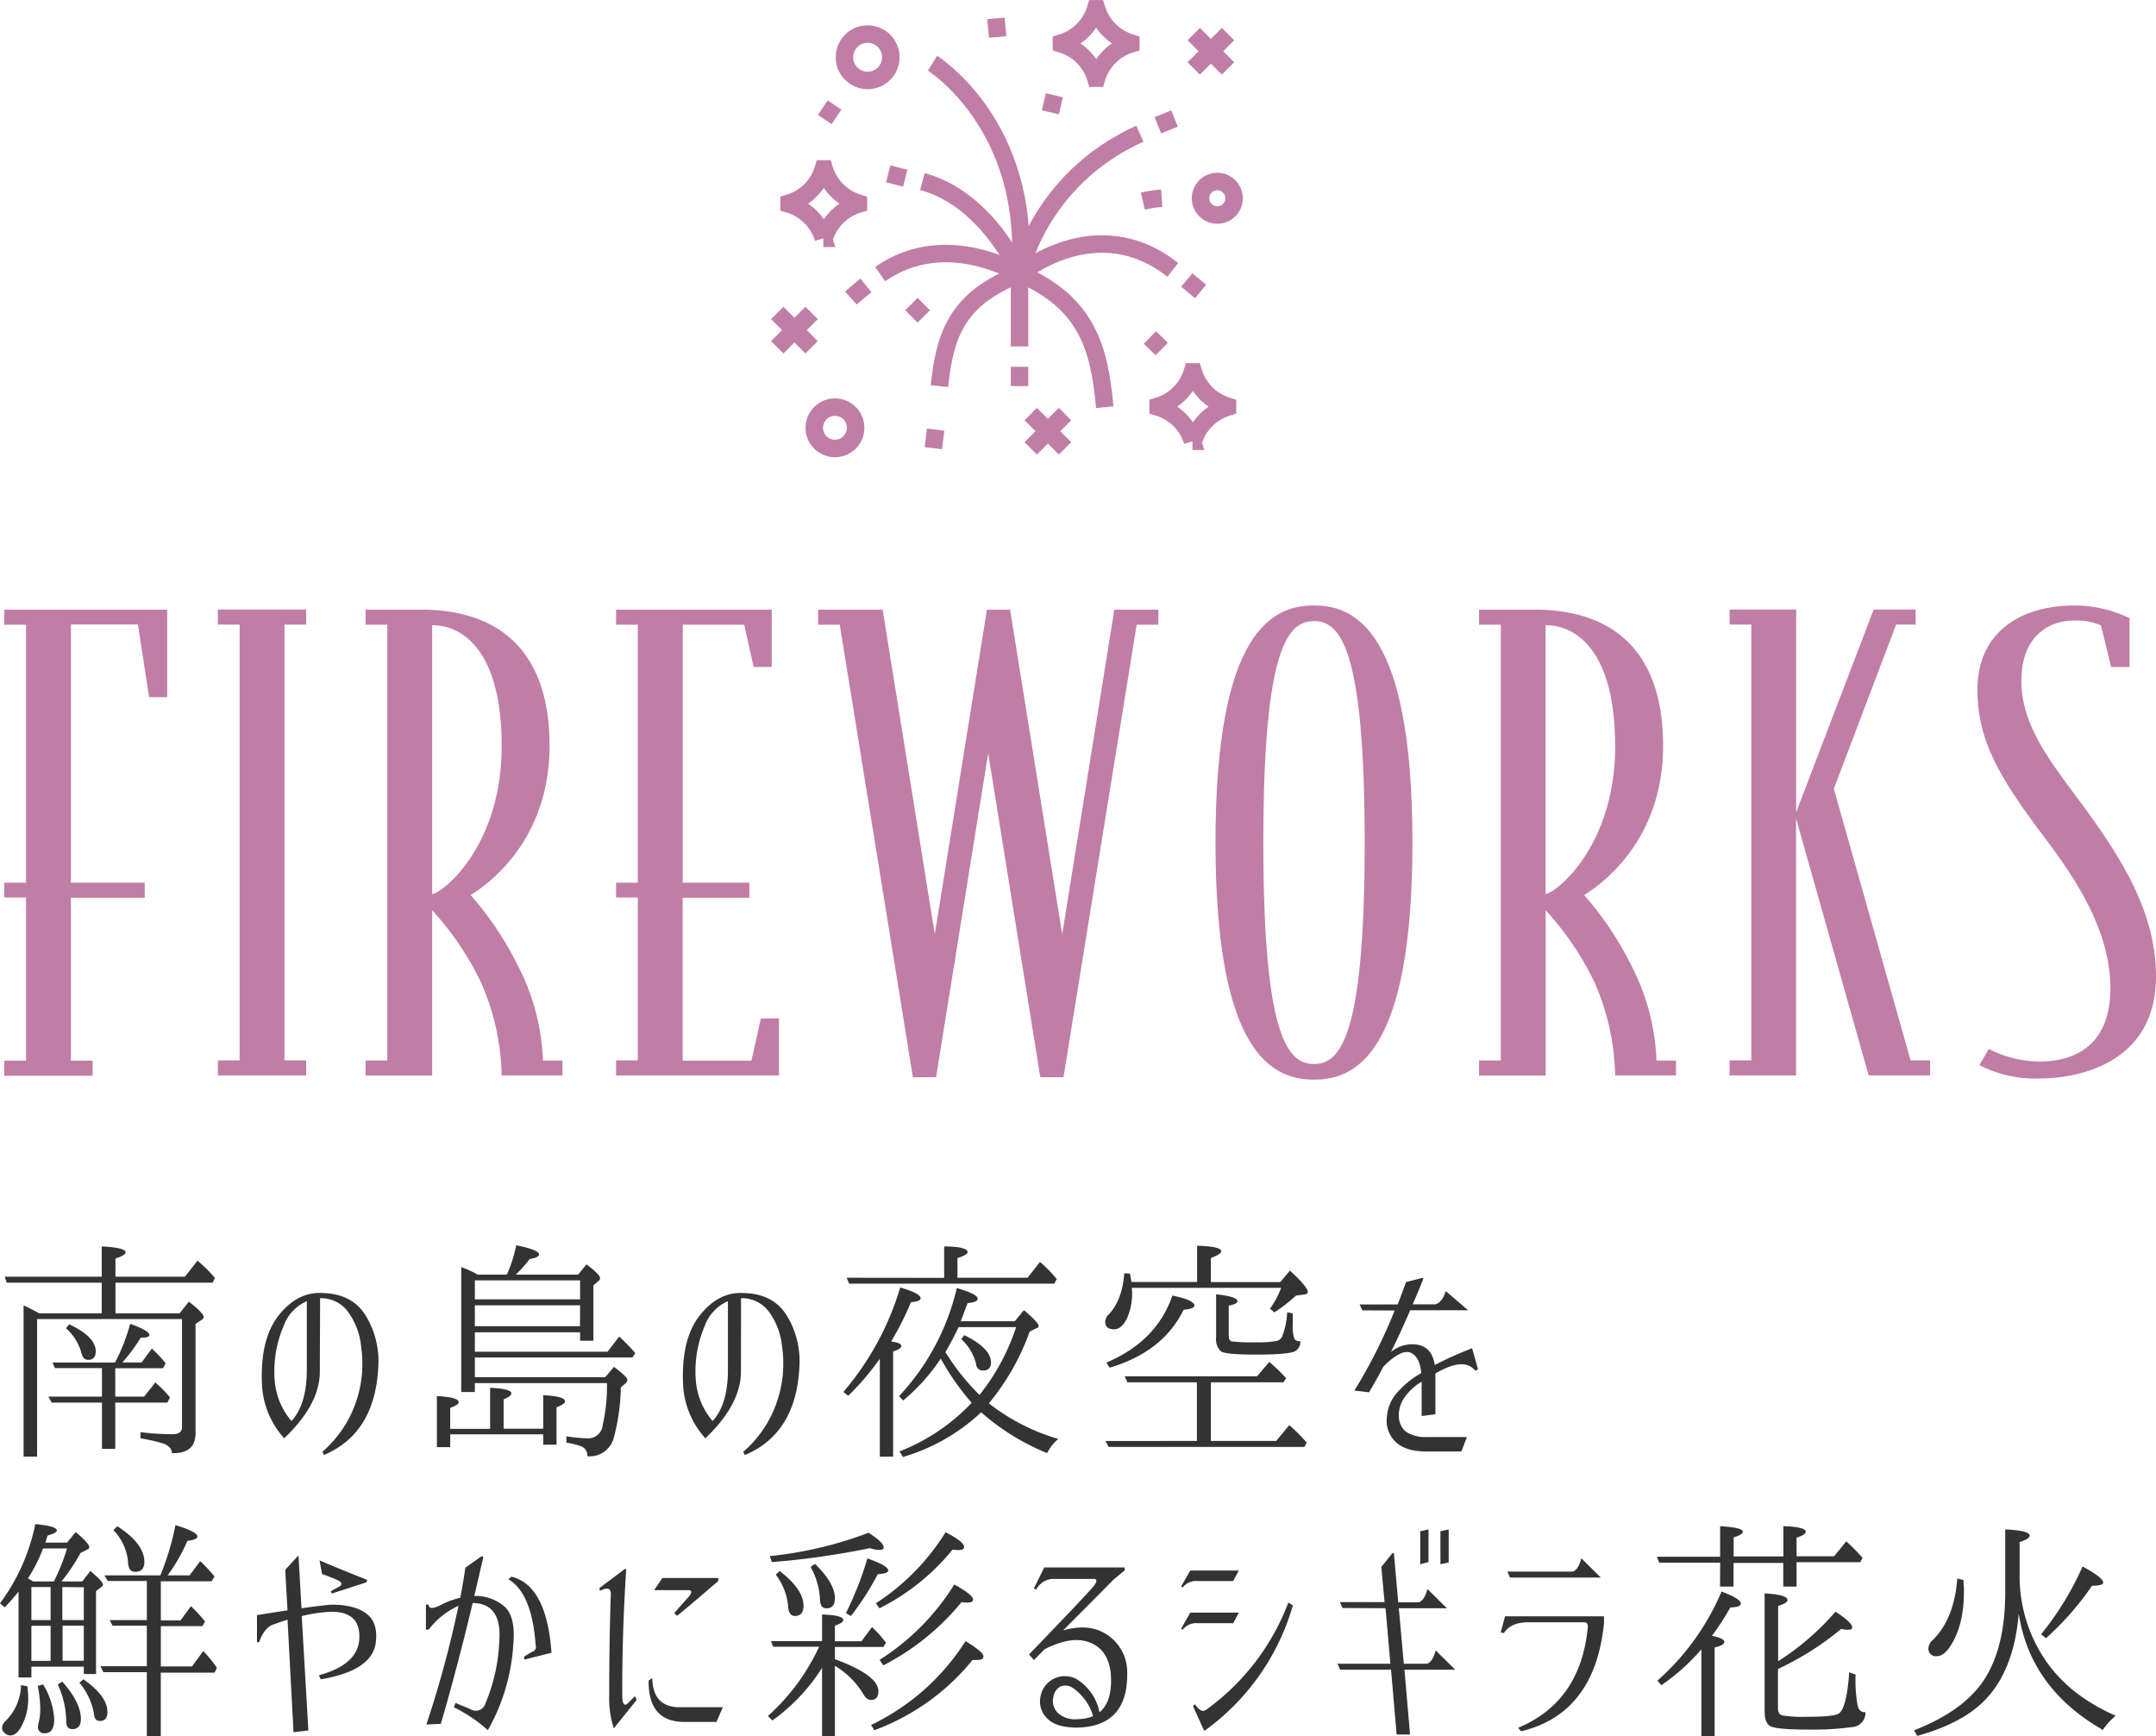 <svg xmlns="http://www.w3.org/2000/svg" viewBox="0 0 385.93 310.77"><defs><style>.cls-1{fill:#333;}.cls-2{fill:#c07ea6;}.cls-3{fill:none;stroke:#c07ea6;stroke-miterlimit:10;stroke-width:3.13px;}</style></defs><g id="レイヤー_2" data-name="レイヤー 2"><g id="レイヤー_1-2" data-name="レイヤー 1"><path class="cls-1" d="M20.67,235.09H32.16L33.8,233c1.77,1.37,2.66,2.29,2.66,2.75,0,.19-.13.37-.41.53L35,237v19.57q0,3.65-4.23,3.56c0-.73-.49-1.31-1.48-1.72a31.84,31.84,0,0,0-4.14-.94v-1.11a46,46,0,0,0,5.7.37c1.15,0,1.73-.42,1.73-1.27V236.12H6.64v24.61H4.22V233.66c.88.41,1.81.89,2.79,1.43h11.2V229.6h-17l-.37-1.07H18.21v-5.41c2.84.13,4.27.49,4.27,1.06,0,.33-.6.7-1.81,1.11v3.24H33.1l2.26-2.87a28.49,28.49,0,0,1,3.11,3.08l-.41.86H20.67Zm-2.42,9.81H9.84l-.45-1h11.2a34,34,0,0,0,2.71-6.93c2.29.82,3.44,1.49,3.44,2,0,.33-.52.49-1.56.49a31.11,31.11,0,0,1-3.28,4.43h3.45l1.84-2.5.37.37a18.93,18.93,0,0,1,2.09,2.3l-.49.86H20.63V250H25.8l2-2.54.94.86a24.06,24.06,0,0,1,1.68,1.81l-.45.94H20.63v8.29H18.25v-8.29h-9L8.65,250h9.6Zm-5.86-7.84q4.75,2.22,4.75,4.84c0,1-.45,1.52-1.35,1.52-.6,0-1-.38-1.19-1.15a9.13,9.13,0,0,0-2.79-4.51Z"/><path class="cls-1" d="M57.25,245.51q0,5.91-6.44,12v-.12a15.42,15.42,0,0,1-3.93-9.85q-.29-8,3.07-12.16c2.25-2.8,4.84-4.11,7.8-3.92,3.61.09,6.22,1.49,7.83,4.23a15.67,15.67,0,0,1,2.13,9.06Q67.1,256.59,58,260.44l-.29-.57a20.55,20.55,0,0,0,5.75-8.18,21.1,21.1,0,0,0,1.19-10.57,12.57,12.57,0,0,0-2.42-6.39,6,6,0,0,0-4.43-2.34,2.81,2.81,0,0,0-.5,0Zm-2.33,0V232.92a7.65,7.65,0,0,0-4.15,4.43,20.61,20.61,0,0,0-1.6,9.72,12.75,12.75,0,0,0,3,7.3Q54.83,251.51,54.92,245.55Z"/><path class="cls-1" d="M80.59,255.77h7.14v-7.35c2.54.11,3.81.46,3.81,1,0,.33-.46.68-1.39,1.07v5.25h7.09v-6c2.6.14,3.9.5,3.9,1.11,0,.32-.51.68-1.52,1.06v6.69H97.24v-1.85H80.59v2.3H78.21V249.9q3.9.21,3.9,1.11c0,.3-.51.64-1.52,1Zm4.92-27.61h5.21a23.72,23.72,0,0,0,1.68-5.25c2.74.55,4.1,1.1,4.1,1.64,0,.36-.56.63-1.68.82a23.18,23.18,0,0,1-2.5,2.79h11.16l1.51-1.84c1.62,1.23,2.42,2.05,2.42,2.46a.69.69,0,0,1-.33.57l-.86.74V240h-2.38v-1.52H85v3.48h23.75l2.09-2.7a29.15,29.15,0,0,1,2.87,2.95l-.49.78H85v3.53h23.34l1.56-1.85c1.61,1.2,2.41,2,2.41,2.34a.87.87,0,0,1-.36.61l-.82.74a36.67,36.67,0,0,1-1.28,9.07,4.43,4.43,0,0,1-4.71,3.24,1.76,1.76,0,0,0-1-1.73,12,12,0,0,0-2.75-.69v-1.15a25.82,25.82,0,0,0,3.86.37,2.58,2.58,0,0,0,2.62-2.3,31.8,31.8,0,0,0,.78-7.59H85v1.6H82.56V226.81A18.94,18.94,0,0,1,85.51,228.16Zm18.33,4.43v-3.4H85v3.4Zm0,1.07H85v3.73h18.82Z"/><path class="cls-1" d="M132.63,245.51q0,5.91-6.43,12v-.12a15.37,15.37,0,0,1-3.94-9.85q-.29-8,3.07-12.16c2.25-2.8,4.84-4.11,7.8-3.92,3.61.09,6.22,1.49,7.83,4.23a15.67,15.67,0,0,1,2.13,9.06q-.61,11.86-9.76,15.71l-.29-.57a20.55,20.55,0,0,0,5.75-8.18A21.1,21.1,0,0,0,140,241.12a12.57,12.57,0,0,0-2.42-6.39,6,6,0,0,0-4.43-2.34,2.81,2.81,0,0,0-.5,0Zm-2.33,0V232.92a7.65,7.65,0,0,0-4.15,4.43,20.61,20.61,0,0,0-1.6,9.72,12.81,12.81,0,0,0,3,7.3Q130.21,251.51,130.3,245.55Z"/><path class="cls-1" d="M159.54,240.14q1.8.24,1.8.78t-1.47,1v18.83h-2.38V243.22a47.3,47.3,0,0,1-5.66,6.64l-.87-.7a51,51,0,0,0,10.18-18.7c2.43.71,3.65,1.35,3.65,1.93,0,.38-.58.61-1.73.7a51.35,51.35,0,0,1-3.36,6.72Zm9.47-11.4v-5.62c2.79,0,4.19.39,4.19,1,0,.36-.61.71-1.81,1.07v3.53h12.55l2.22-2.83a23.69,23.69,0,0,1,3,3.07l-.45.82H152l-.45-1.06Zm8,22.47a36.88,36.88,0,0,0,12.43,6.36,8,8,0,0,0-2,2.54,41.48,41.48,0,0,1-11.81-7.3,34.81,34.81,0,0,1-14,8l-.62-1a35.52,35.52,0,0,0,12.92-8.7,45.69,45.69,0,0,1-5.53-7.91,35.21,35.21,0,0,1-6.73,7.5l-.74-.78a42.3,42.3,0,0,0,10.34-19.36c2.49.74,3.73,1.37,3.73,1.89s-.6.66-1.8.82q-.59,1.56-1.23,3.24h9.68l1.64-2c1.75,1.51,2.62,2.44,2.62,2.79s-.15.38-.45.49l-1.15.58A42.4,42.4,0,0,1,177,251.21Zm-1.68-1.51a38.73,38.73,0,0,0,6.56-12.14H171.6q-1.08,2.25-2.38,4.51l.45.65A40.53,40.53,0,0,0,175.33,249.7ZM172.62,239q4.75,2.34,4.76,4.88a1.26,1.26,0,0,1-1.4,1.44,1.13,1.13,0,0,1-1.23-1.07,8.89,8.89,0,0,0-2.7-4.55Z"/><path class="cls-1" d="M202.52,229.48h11.77V223c2.87.06,4.31.4,4.31,1,0,.33-.62.72-1.85,1.19v4.31h12.43l1.72-2.06q3.19,2.93,3.2,3.82,0,.38-.57.45l-1.56.21a27.18,27.18,0,0,1-3.86,3l-.78-.66a15.64,15.64,0,0,0,2-3.73H202.6a11,11,0,0,1-.9,5.54c-.66,1.26-1.41,1.88-2.26,1.88-1.06,0-1.6-.45-1.6-1.35a1.94,1.94,0,0,1,.62-1.31q2.41-2.5,2.79-7.38l1,.08C202.3,228.07,202.38,228.57,202.52,229.48Zm11.73,28.46v-10.5H201.82l-.49-1.07H225l2.21-2.58a30,30,0,0,1,3,2.91l-.46.74h-13v10.5h11.69l2.34-2.83a28.64,28.64,0,0,1,3.12,3.12l-.41.78H198.46l-.58-1.07Zm-15.63-13.12-.57-.91q9-3.81,11.81-12c2.63.54,3.94,1.14,3.94,1.8,0,.38-.64.63-1.93.74Q208.18,242,198.62,244.82Zm26.29-2.34q-5.49,0-6.35-.58a3,3,0,0,1-.87-2.54v-7.67c2.55.27,3.82.68,3.82,1.23q0,.5-1.56.78V239c0,.63.16,1,.49,1.11a30.51,30.51,0,0,0,4.47.16,17.06,17.06,0,0,0,3.65-.24,1.53,1.53,0,0,0,.95-.78,14.1,14.1,0,0,0,.9-4.35l1,.2c0,.47,0,1.14,0,2a6.61,6.61,0,0,0,.29,2.55c.16.3.52.45,1.07.45a1.89,1.89,0,0,1-1.19,1.88Q230,242.48,224.91,242.48Z"/><path class="cls-1" d="M243.86,234.56l-.49-1.06h6.81c.51-1.29,1-2.62,1.51-4l2.83-.74.29.08c-.63,1.59-1.27,3.13-1.93,4.64h4.06c.82-.25,1.44-1,1.85-2.38l4,3.44H252.43q-1.73,4-3.44,7.47a6,6,0,0,1,4.34-1.36q3,.29,3.49,3.69a66.73,66.73,0,0,1,6.69-3l1.06,3.77-.49.25c-1.23-1.51-3.25-1.53-6.07-.08-.38.19-.74.38-1.07.57v7.3l-2.46.33v-6.15a9.77,9.77,0,0,0-3.07,2.83,5.47,5.47,0,0,0-1,3.65,3.63,3.63,0,0,0,1.19,2.42,6.1,6.1,0,0,0,3.77,1h7.22l-1,2.59H255c-2.41-.06-4.18-.67-5.32-1.85a5.27,5.27,0,0,1-1.41-4.43,7.29,7.29,0,0,1,2.13-4.59,16.16,16.16,0,0,1,4-3.16c-.14-1.86-.74-3.06-1.8-3.61s-2.81.23-5,2.5q-1.26,2.41-2.54,4.55l-2.62-.32a93,93,0,0,0,7.21-14.32Z"/><path class="cls-1" d="M11,283.09h3.73l1.44-1.89c1.5,1.28,2.26,2.09,2.26,2.42a.66.66,0,0,1-.33.49l-.91.7v14.85H15v-1.32H5.62v1.93H3.32V284.89c-.63.82-1.45,1.76-2.46,2.83L0,287a35.66,35.66,0,0,0,6.32-14.19c2.57.25,3.85.63,3.85,1.15,0,.3-.55.6-1.64.9-.11.3-.2.6-.29.9,0,.06-.05.14-.08.25a.31.31,0,0,0,0,.12H12l1.56-1.88c1.61,1.36,2.42,2.27,2.42,2.7,0,.2-.14.35-.41.45L14.4,278A33.18,33.18,0,0,1,11,283.09ZM3.77,301.62l1.15.25c.08.79.12,1.41.12,1.85a10.4,10.4,0,0,1-1.35,5.57c-.55.91-1.16,1.36-1.84,1.36a1.61,1.61,0,0,1-1-.41,1.32,1.32,0,0,1-.49-1A1.85,1.85,0,0,1,1,308.06,9.4,9.4,0,0,0,3.77,301.62Zm5.87-18.53A36.27,36.27,0,0,0,12,277.18H7.71A28.38,28.38,0,0,1,5,282.55a5.86,5.86,0,0,1,.91.54Zm-.58,1H5.62V290H9.06Zm0,6.93H5.62v6.28H9.06Zm-1.35,10.5a13.3,13.3,0,0,1,2,6.2c0,1.69-.56,2.54-1.68,2.54a1.09,1.09,0,0,1-1.23-1.23,3.79,3.79,0,0,1,.16-.86,10.29,10.29,0,0,0,.25-2.38,23.21,23.21,0,0,0-.45-4Zm3.45-.49q3.31,3.74,3.32,6.64c0,1.23-.51,1.85-1.52,1.85q-1.11,0-1.11-1.44a15.9,15.9,0,0,0-1.51-6.56Zm0-16.94V290H15v-5.87ZM15,291H11.2v6.28H15Zm-.08,9.6q4.31,3,4.31,5.86c0,1.07-.46,1.6-1.36,1.6-.63,0-1-.45-1.06-1.35a11.93,11.93,0,0,0-2.59-5.5ZM26.29,283h-7L18.7,282h10a48,48,0,0,0,2.71-9c2.62.8,3.93,1.48,3.93,2.05q0,.54-1.8.78A31.38,31.38,0,0,1,30,282h3.94l1.89-2.55a28.78,28.78,0,0,1,2.58,2.75l-.53.86H28.79v7h3.53l1.85-2.55a26.23,26.23,0,0,1,2.54,2.75l-.49.82H28.79v7.22h5.58l2-2.75a20.34,20.34,0,0,1,2.46,3l-.45.86h-9.6v11.44h-2.5V299.33H18.5L18,298.26h8.28V291H20.14l-.49-1h6.64ZM21,273.2q4.84,3.12,4.84,6.4c0,1.17-.55,1.76-1.64,1.76-.79,0-1.22-.54-1.27-1.64a9.36,9.36,0,0,0-2.63-5.82Z"/><path class="cls-1" d="M46,289.11l5.46-.86L51.06,281l2.26-2.46h.12l.53,9.35q3.69-.53,5.38-.65c2.78,0,4.86.56,6.23,1.6s1.94,2.65,1.72,4.84q-.36,5.32-9.88,6.93l-.33-.74q6.85-1.85,7.22-6.36.36-5-5-5a26.32,26.32,0,0,0-5.3.78l1.19,20.46-2.66.33-1.07-20.14c-.82.25-1.68.54-2.58.86s-1.88,1.28-2.5,3.16H46Zm11.2-9.8q3,1.32,8.53,3.49l-.16.45-6.19,2-.17-.41,1.4-.78q1.14-.54-.21-1.23c-1.12-.47-2-.82-2.75-1.07Z"/><path class="cls-1" d="M76.24,287.23h.49c0,.74.67.79,2,.16A14.72,14.72,0,0,1,82.39,286q.54-2.76.91-5.38l2.83-2h.41q-.83,3.61-1.64,7.06a8,8,0,0,1,5.45,1.93q2,1.88,1.52,6.89a35.12,35.12,0,0,1-4.55,15.21,26.48,26.48,0,0,0-6.07-4.1l.28-.78,2.67,1.11a1.8,1.8,0,0,0,2.5-.57,32,32,0,0,0,2.67-11.53q.52-6.85-4.76-6.89-2.74,11.49-5.7,21.62l-2.59.12a188,188,0,0,0,5.75-21.25,14.09,14.09,0,0,0-5.34,4.27h-.49Zm15.3-5q6.31,1.53,7.18,13.62l-4.88,1.23,0-.57,1.39-.82a.89.89,0,0,0,.66-1.15c-.44-6.23-2.07-10.19-4.88-11.85Z"/><path class="cls-1" d="M107.29,284.27l4.59-3.44.21.08q-.75,11.73-.7,22.56c0,1.48.34,2,.94,1.48l1.31-1.32.33.66-4.1,5.09a17.45,17.45,0,0,1-.82-6q0-10,.29-18c0-1.09-.59-1.3-1.93-.61Zm9.47,16.08c.06,3.45,1.64,5.2,4.76,5.25h7.87l-1.14,2.63h-5.91q-6.32-.09-6.23-7.39Zm1.81-17.88h10V283q-5.41,4.68-7.38,6.24l-.49-.5c.66-.76,1.53-1.75,2.62-2.95.6-.76.55-1.15-.16-1.15h-6.07Z"/><path class="cls-1" d="M147.15,298.55a33.69,33.69,0,0,1-8.9,9.43l-.78-.82a38.07,38.07,0,0,0,9.15-12.39h-8.21l-.41-1h9.15V289c2.54.08,3.81.41,3.81,1,0,.31-.5.65-1.51,1v2.79h4.76l1.88-2.54a21.91,21.91,0,0,1,2.5,2.79l-.45.77h-8.69V297q7.78,2.86,7.79,5.74,0,1.56-1.35,1.56c-.55,0-1-.4-1.44-1.19a14.73,14.73,0,0,0-5-4.92v12.59h-2.3Zm-9.35-20a69.78,69.78,0,0,0,17.68-4.18c1.8,1.17,2.7,2,2.7,2.62,0,.3-.24.45-.73.45a5.51,5.51,0,0,1-1.73-.32,141.81,141.81,0,0,1-17.55,2.5Zm1.76,2.67c2.85,2.19,4.27,4.26,4.27,6.23,0,1.21-.51,1.81-1.52,1.81-.74,0-1.15-.55-1.23-1.64a10.87,10.87,0,0,0-2.21-5.75Zm6.32-1.27q3.57,3.44,3.57,6.15,0,1.8-1.56,1.8c-.71,0-1.08-.53-1.11-1.6a13.21,13.21,0,0,0-1.68-5.82Zm5.54,8.82a60.83,60.83,0,0,0,3.85-9.81c2.49.88,3.73,1.6,3.73,2.18,0,.35-.62.57-1.88.65a48.89,48.89,0,0,1-4.8,7.47Zm4.51,20a40.87,40.87,0,0,0,16.9-15c2.13,1.28,3.2,2.19,3.2,2.71s-.39.65-1.15.65a5.94,5.94,0,0,1-.78,0,40.79,40.79,0,0,1-17.6,12.59Zm.86-21.78a40.78,40.78,0,0,0,12.47-12.71c2.21,1.12,3.32,2,3.32,2.66,0,.36-.36.53-1.07.53,0,0-.38,0-1-.08a40,40,0,0,1-13.08,10.5Zm.66,10.13a42.43,42.43,0,0,0,13.37-13.49q3.36,1.85,3.36,2.7c0,.36-.36.54-1.07.54l-1-.08a44,44,0,0,1-14,11.32Z"/><path class="cls-1" d="M185.05,284.36l1.88-3.78h14.4v.5l-2.05,1.72q-2.29,2.34-9,9.06,4.63-1.35,7.8.7a8,8,0,0,1,3.69,6.69q.24,9.79-8.94,10-3.74,0-5.33-1.6a4.18,4.18,0,0,1-1.28-3.77,4.43,4.43,0,0,1,6.48-3.32,9,9,0,0,1,4.11,5.94q2.46-2,2-7.21c-.39-2.88-1.77-4.68-4.15-5.42-2.07-.66-4.63-.2-7.67,1.35l-1.92,1.93-.87-1Q194,286,195.87,283.82c.55-.79.51-1.19-.12-1.19h-7.26a3.55,3.55,0,0,0-3,1.89Zm7.13,17.88a2.38,2.38,0,0,0-2.4-.33,2.5,2.5,0,0,0-1.21,1.81,3,3,0,0,0,1,3.09,4.61,4.61,0,0,0,3.28.93,8,8,0,0,0,2.83-.54A9.49,9.49,0,0,0,192.18,302.24Z"/><path class="cls-1" d="M211.42,284l1.64-2.87h8.69l-1,1.88h-6.4a3,3,0,0,0-2.63,1.15Zm0,7.55,1.64-2.88h8.69l-1,1.89h-6.4a3,3,0,0,0-2.63,1.15Zm2.13,13.86.37-.33c.74,1.15,1.43,1.45,2.09.9a41.79,41.79,0,0,0,14.6-19.11l.82.49a41.9,41.9,0,0,1-15.79,22.44l-.16-.13Z"/><path class="cls-1" d="M240.33,287.84l-.49-1.06h8l-.58-6.28,2-2.5.25,0,.78,8.82H254c.65-.25,1.16-1,1.51-2.38l3.49,3.44h-8.61l.9,9.93h4.18c.66-.25,1.17-1,1.52-2.38l3.49,3.45H251.4l1,11.6H250l-1-11.6h-9.1l-.5-1.07h9.48l-.86-9.93Zm13.9-7.83V274.1l1.48-.33v5.83Zm3.61,0V274.1l1.48-.33v5.91Z"/><path class="cls-1" d="M273.51,290.39c-2,0-3.46.61-4.31,1.92l-.57-.08.78-2.91h17.71v1.27q-1.64,16.13-14.84,19.32l-.54-.62q11.11-4.64,12.47-17.8c.11-.76-.14-1.13-.74-1.1Zm-3.2-8-.49-1.07h11.73c.65-.24,1.16-1,1.51-2.38l3.49,3.45H270.31Z"/><path class="cls-1" d="M307.92,279.72H297l-.41-1.06h11.32V273.2c2.7.14,4.06.48,4.06,1,0,.32-.55.67-1.64,1v3.41h8.9v-5.42c2.68.08,4,.43,4,1,0,.35-.55.71-1.64,1.06v3.33h6.72l2.18-2.67a34.65,34.65,0,0,1,2.91,2.95l-.41.78h-11.4V284h-2.38v-4.23h-8.9V284h-2.42Zm-1.48,13.09c1.48.3,2.21.67,2.21,1.1s-.57.71-1.72,1v15.87h-2.38V295.23a36.92,36.92,0,0,1-7.17,6.44l-.7-.83a44.19,44.19,0,0,0,11.48-15.95c2.3.87,3.45,1.59,3.45,2.13s-.63.63-1.89.74A43,43,0,0,1,306.44,292.81Zm11.85,4.55a45.94,45.94,0,0,0,10.26-8.86c2,1.28,3,2.23,3,2.83,0,.27-.27.41-.82.41a5.34,5.34,0,0,1-1.15-.16,51.68,51.68,0,0,1-11.32,7.17v7c0,.71.25,1.15.74,1.31a23.13,23.13,0,0,0,4.51.25c3,0,4.79-.17,5.5-.5,1-.46,1.69-2.95,2-7.46l1.15.41a25,25,0,0,0,.37,5.58c.21.82.68,1.2,1.39,1.14a2.54,2.54,0,0,1-2.3,2.67,53.65,53.65,0,0,1-8,.45q-5.73,0-6.8-.65c-.63-.39-.95-1.28-.95-2.67V285.22c2.74.16,4.1.56,4.1,1.19,0,.35-.56.71-1.68,1.06Z"/><path class="cls-1" d="M361.52,281.69a26.68,26.68,0,0,0,4.06,14.64q4.31,6.93,13.13,10.79a12.48,12.48,0,0,0-2.3,2.54q-13-7.46-15.05-20.83-.83,9.84-5.75,15.17-4,4.39-12.42,6.73l-.58-1q9.19-3.57,12.8-9.44t3.53-15.67V273.77q4.38.21,4.38,1.11c0,.38-.6.77-1.8,1.15Zm-11.16.86,1.11.29c0,.16,0,.61.08,1.35v.74q0,6-2.42,9.72c-.79,1.2-1.6,1.81-2.42,1.81A1.32,1.32,0,0,1,345.2,295a2,2,0,0,1,.73-1.39C348.48,291.12,350,287.45,350.36,282.55Zm15,10a54.39,54.39,0,0,0,7.43-12.14q3.69,2,3.69,2.87,0,.57-2,.57a52.08,52.08,0,0,1-8.24,9.4Z"/><path class="cls-2" d="M29.93,124.79H26.69l-2-13h-12V158H25.91v2.7H12.69v29.16h3.89v2.7H.77v-2.7H4.66V160.65H.77V158H4.66V111.83H.77v-2.7H29.93Z"/><path class="cls-2" d="M54.81,192.51H39v-2.7h3.89v-78H39v-2.7H54.81v2.7H50.92v78h3.89Z"/><path class="cls-2" d="M100.69,192.51H89.8A43.47,43.47,0,0,0,86.17,176a52.87,52.87,0,0,0-8.81-13.06v29.59H65.44v-2.7h3.89v-78H65.44v-2.7h10c10.49,0,22.93,4.32,22.93,24.41,0,15.34-9.07,23.54-14.12,26.68A58.66,58.66,0,0,1,92.78,173a40,40,0,0,1,4.41,16.85h3.5Zm-10.89-59c0-16.85-6.87-21.6-12.44-21.6v48.17C80,159.35,89.8,150.82,89.8,133.54Z"/><path class="cls-2" d="M139.44,192.51H110.28v-2.7h3.89V160.65h-3.89V158h3.89V111.83h-3.89v-2.7h27.86v10.26H134.9l-1.68-7.56h-11V158h11.92v2.7H122.2v29.16h12.31l1.69-7.56h3.24Z"/><path class="cls-2" d="M207.34,111.83h-3.88l-13.09,81h-4.15l-9.33-58-9.33,58h-4.15l-13.09-81h-3.88v-2.7H158l9.33,58.11,9.33-58.11h4.15l9.33,58.11,9.33-58.11h7.9Z"/><path class="cls-2" d="M252.83,150.82c0,38.12-10.36,42.44-17.62,42.44s-17.63-4.32-17.63-42.44,10.37-42.44,17.63-42.44S252.83,112.7,252.83,150.82Zm-8.55,0c0-34.88-4.4-39.64-9.07-39.64s-9.07,4.76-9.07,39.64,4.4,39.64,9.07,39.64S244.28,185.7,244.28,150.82Z"/><path class="cls-2" d="M300,192.51H289.12A43.47,43.47,0,0,0,285.49,176a52.87,52.87,0,0,0-8.81-13.06v29.59H264.76v-2.7h3.89v-78h-3.89v-2.7h10c10.49,0,22.94,4.32,22.94,24.41,0,15.34-9.08,23.54-14.13,26.68A58.66,58.66,0,0,1,292.1,173a40,40,0,0,1,4.41,16.85H300Zm-10.89-59c0-16.85-6.87-21.6-12.44-21.6v48.17C279.27,159.35,289.12,150.82,289.12,133.54Z"/><path class="cls-2" d="M345.5,192.51h-11l-13-46v46H309.6v-2.7h3.89v-78H309.6v-2.7h11.92v36.29l13.87-36.29h7.52v2.7h-3.5l-11.15,29.38L342,189.81h3.5Z"/><path class="cls-2" d="M385.93,174.8c0,15.12-13.22,18.25-20.86,18.25a21.82,21.82,0,0,1-10.76-2.38l1.69-2.91a20.32,20.32,0,0,0,9.07,2.26c4.53,0,12.7-1.51,12.7-13.17,0-10.69-6.87-20.41-12-27.22-8.43-11.12-11.8-17.6-11.8-26.24,0-9.94,7.39-15,17.37-15a22.5,22.5,0,0,1,9.85,2.26v8.75H377.9l-1.82-7.45a11.13,11.13,0,0,0-4.92-.86c-4.41,0-9.33,2.8-9.33,10.8s5.31,14.58,10.5,21.6C379.84,153.63,385.93,163.35,385.93,174.8Z"/><path class="cls-3" d="M219.73,72.71v.18A9.18,9.18,0,0,0,213.61,79h-.15a9.18,9.18,0,0,0-6.15-6.12v-.18a9.12,9.12,0,0,0,6.12-6.12h.18A9.28,9.28,0,0,0,219.73,72.71Z"/><path class="cls-3" d="M153.66,36.36v.18a9.22,9.22,0,0,0-6.12,6.12h-.15a9.22,9.22,0,0,0-6.15-6.12v-.18a9.08,9.08,0,0,0,6.12-6.12h.18A9.24,9.24,0,0,0,153.66,36.36Z"/><path class="cls-3" d="M202.42,7.69v.18A9.18,9.18,0,0,0,196.3,14h-.15A9.18,9.18,0,0,0,190,7.87V7.69a9.12,9.12,0,0,0,6.12-6.12h.18A9.28,9.28,0,0,0,202.42,7.69Z"/><path class="cls-3" d="M182.55,49.07a27.63,27.63,0,0,0-6.72,3.56,17.34,17.34,0,0,0-3.5,3.44c-2.79,3.68-3.63,8.08-4.16,13.05"/><path class="cls-3" d="M182.55,49c12.23,5.27,14.23,13.54,15.21,23.89"/><path class="cls-3" d="M182.55,49.07s-13.2-8.29-25,0"/><path class="cls-3" d="M182.5,49.07s13.71-11.61,27.43-.76"/><path class="cls-3" d="M182.55,49.07s-5.66-13.38-17.44-16.57"/><path class="cls-3" d="M166.92,11.32s17.86,11.13,15.63,37.75"/><line class="cls-3" x1="182.5" y1="49.07" x2="182.5" y2="62.01"/><path class="cls-3" d="M182.55,49s3.2-16.78,21.49-25.07"/><line class="cls-3" x1="207.26" y1="22.42" x2="210.24" y2="21.21"/><line class="cls-3" x1="212.44" y1="50.12" x2="214.91" y2="52.18"/><line class="cls-3" x1="182.5" y1="69.12" x2="182.5" y2="65.66"/><path class="cls-3" d="M155,51.09s-2,1.63-2.69,2.25"/><line class="cls-3" x1="162.04" y1="31.9" x2="158.99" y2="31.12"/><path class="cls-3" d="M220.9,35.49a3,3,0,1,1-3-3A3,3,0,0,1,220.9,35.49Z"/><path class="cls-3" d="M159.46,10.26a4.15,4.15,0,1,1-4.15-4.16A4.15,4.15,0,0,1,159.46,10.26Z"/><path class="cls-3" d="M153.16,76.57a3.7,3.7,0,1,1-3.69-3.69A3.69,3.69,0,0,1,153.16,76.57Z"/><line class="cls-3" x1="188.02" y1="20.1" x2="188.73" y2="17.05"/><line class="cls-3" x1="163.14" y1="56.64" x2="165.36" y2="54.43"/><line class="cls-3" x1="184.5" y1="74.12" x2="190.65" y2="80.26"/><line class="cls-3" x1="190.65" y1="74.12" x2="184.5" y2="80.26"/><line class="cls-3" x1="139.13" y1="56.02" x2="145.28" y2="62.17"/><line class="cls-3" x1="145.28" y1="56.02" x2="139.13" y2="62.17"/><line class="cls-3" x1="213.68" y1="6.1" x2="219.82" y2="12.25"/><line class="cls-3" x1="219.82" y1="6.1" x2="213.68" y2="12.25"/><path class="cls-3" d="M204.57,36a19.89,19.89,0,0,1,3.38-.5"/><line class="cls-3" x1="205.84" y1="60.41" x2="207.95" y2="62.48"/><line class="cls-3" x1="147.28" y1="19.28" x2="149.74" y2="20.92"/><line class="cls-3" x1="178.28" y1="3.29" x2="178.58" y2="6.62"/><line class="cls-3" x1="167.48" y1="76.91" x2="167.07" y2="80.23"/></g></g></svg>
